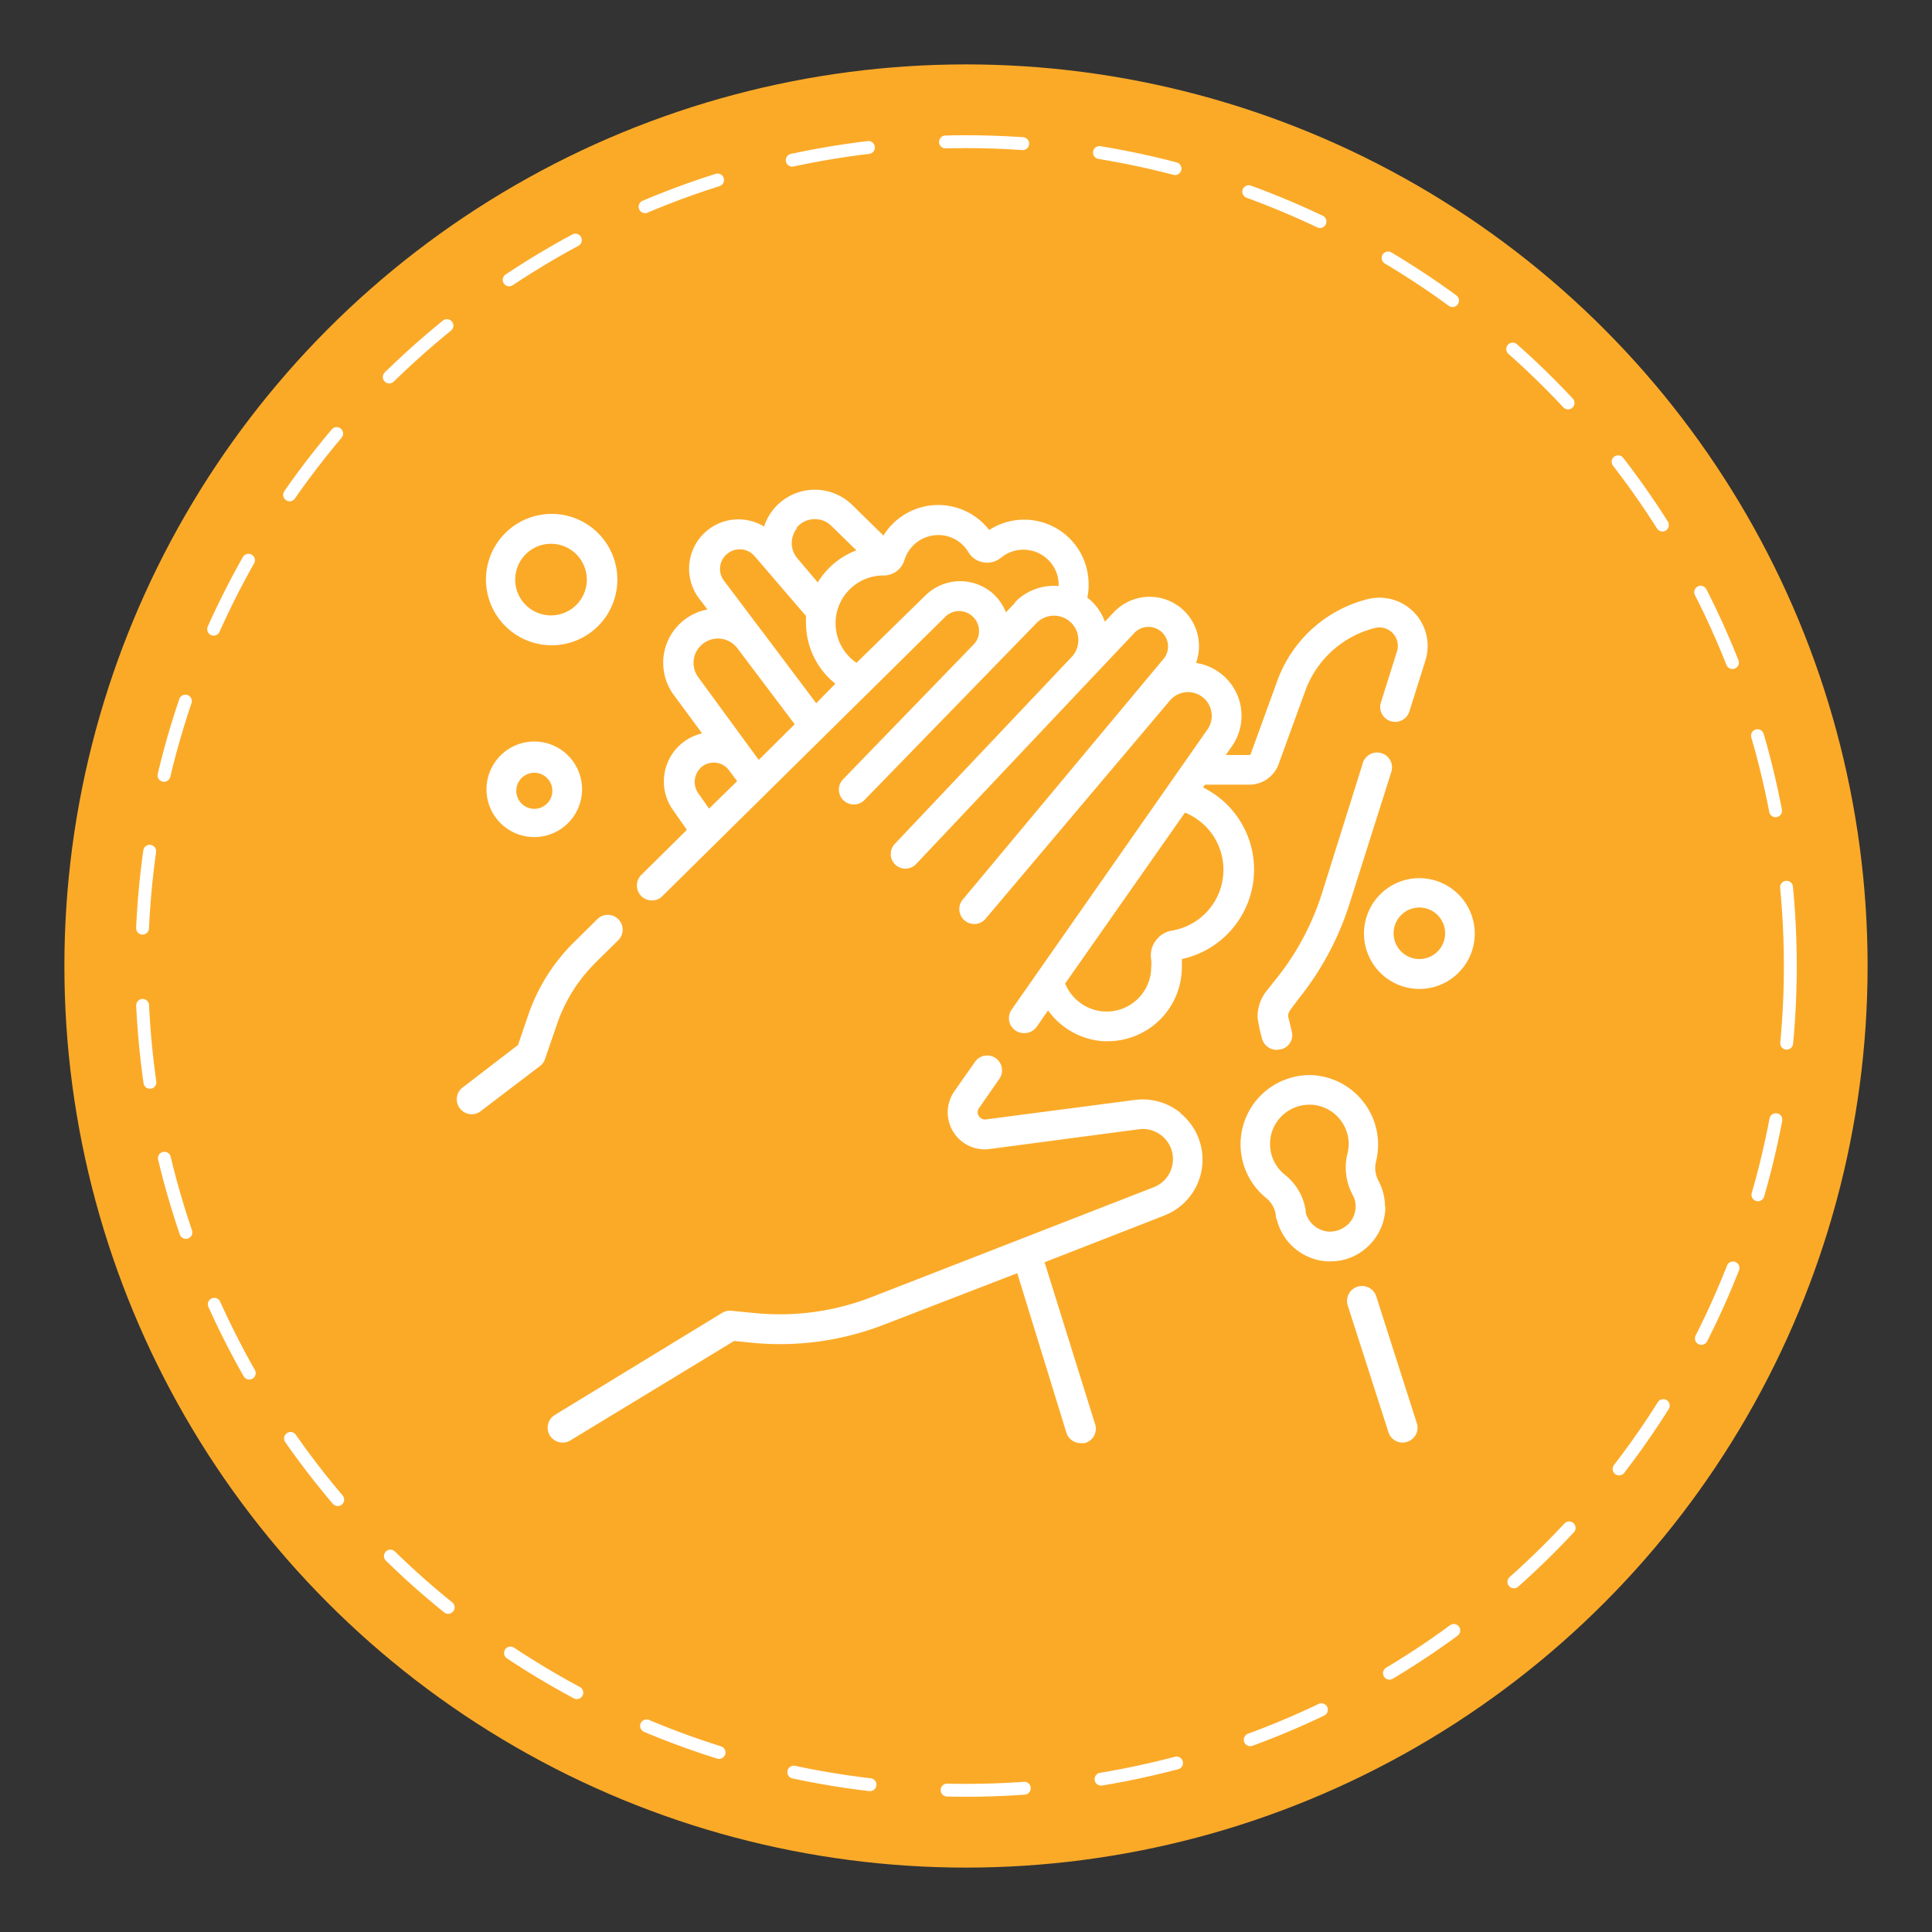 <svg id="Capa_1" data-name="Capa 1" xmlns="http://www.w3.org/2000/svg" viewBox="0 0 150 150"><rect x="0" y="0" width="150" height="150" fill="#333333" stroke="none"/><defs><style>.cls-1{fill:#fbaa28;}.cls-2{fill:none;stroke:#fff;stroke-linecap:round;stroke-linejoin:round;stroke-dasharray:6;}.cls-3{fill:#fff;}</style></defs><title>icon-protocolo_2</title><circle class="cls-1" cx="75" cy="75" r="70"/><circle class="cls-2" cx="75" cy="75" r="64"/><path class="cls-3" d="M91.65,86.4a4.65,4.65,0,0,0-3.55-1L76.55,86.91a.55.55,0,0,1-.55-.26.52.52,0,0,1,0-.6l1.59-2.29a1.15,1.15,0,1,0-1.89-1.32l-1.6,2.28a2.87,2.87,0,0,0,2.73,4.49l11.56-1.53a2.34,2.34,0,0,1,1.15,4.51l-21.83,8.5a19.65,19.65,0,0,1-9.17,1.25l-1.75-.17a1.13,1.13,0,0,0-.72.16l-13,7.93a1.16,1.16,0,0,0-.38,1.59,1.17,1.17,0,0,0,1,.55,1.09,1.09,0,0,0,.6-.17L57,104.11l1.37.14a22.28,22.28,0,0,0,10.25-1.4l10.36-4,3.81,12.37a1.15,1.15,0,0,0,1.1.82,1.27,1.27,0,0,0,.34,0A1.16,1.16,0,0,0,85,110.5L81.1,98l9.3-3.63a4.65,4.65,0,0,0,1.25-7.94Zm0,0"/><path class="cls-3" d="M46.21,74.76,48,73a1.15,1.15,0,1,0-1.62-1.64l-1.75,1.73A14.56,14.56,0,0,0,41,78.84l-.78,2.29L36,84.37a1.16,1.16,0,1,0,1.4,1.84l4.53-3.45a1.14,1.14,0,0,0,.39-.55l.9-2.62a12.29,12.29,0,0,1,3-4.83Zm0,0"/><path class="cls-3" d="M106.85,100.65a1.16,1.16,0,1,0-2.21.71l3.16,9.84a1.15,1.15,0,0,0,1.1.8,1,1,0,0,0,.35-.06,1.14,1.14,0,0,0,.75-1.45Zm0,0"/><path class="cls-3" d="M100.89,77.46A22.67,22.67,0,0,0,104.83,70L108,60a1.16,1.16,0,1,0-2.21-.69l-3.14,10A20.41,20.41,0,0,1,99.08,76l-.74.93a3.22,3.22,0,0,0-.7,2.09A13.3,13.3,0,0,0,98,80.7a1.18,1.18,0,0,0,1.11.81,1.26,1.26,0,0,0,.33-.05l.05,0a1.14,1.14,0,0,0,.7-.55,1.16,1.16,0,0,0,.09-.89L100,78.87a1,1,0,0,1,.19-.48Zm0,0"/><path class="cls-3" d="M37.77,61.28a3.71,3.71,0,1,0,3.71-3.71,3.72,3.72,0,0,0-3.71,3.71Zm5.11,0a1.4,1.4,0,1,1-2.79,0,1.4,1.4,0,0,1,2.79,0Zm0,0"/><path class="cls-3" d="M110.2,68.18a4.3,4.3,0,1,0,4.3,4.3,4.31,4.31,0,0,0-4.3-4.3Zm0,6.28a2,2,0,1,1,2-2,2,2,0,0,1-2,2Zm0,0"/><path class="cls-3" d="M42.82,50.1A5.1,5.1,0,1,0,37.73,45a5.11,5.11,0,0,0,5.09,5.1Zm0-7.88A2.78,2.78,0,1,1,40,45a2.78,2.78,0,0,1,2.78-2.78Zm0,0"/><path class="cls-3" d="M93.39,61.16l.17-.24H97a2.41,2.41,0,0,0,2.27-1.59l2.07-5.69a7.77,7.77,0,0,1,5.4-4.88,1.43,1.43,0,0,1,1.72,1.82l-1.26,4a1.16,1.16,0,0,0,2.21.7l1.26-4a3.75,3.75,0,0,0-4.5-4.76,10.09,10.09,0,0,0-7,6.34l-2.07,5.69a.11.11,0,0,1-.1.07H95.17l.47-.67a4.14,4.14,0,0,0-1.38-6,4.09,4.09,0,0,0-1.4-.48,3.83,3.83,0,0,0-6.38-3.94l-.7.74a4.1,4.1,0,0,0-1.17-1.72l-.19-.15a4.84,4.84,0,0,0,.09-1.32,5,5,0,0,0-7.71-3.93,5,5,0,0,0-8.21.43l-2.42-2.37a4.15,4.15,0,0,0-6.85,1.67,3.83,3.83,0,0,0-5,5.64l.61.8a4.21,4.21,0,0,0-2.63,6.62l2.21,3a3.83,3.83,0,0,0-2.28,5.92l1.1,1.57-3.52,3.48a1.16,1.16,0,0,0,.81,2,1.1,1.1,0,0,0,.81-.34l22-21.72a1.52,1.52,0,0,1,2.07,0,1.53,1.53,0,0,1,.51,1.07A1.47,1.47,0,0,1,75.63,50L65.47,60.49a1.15,1.15,0,0,0,0,1.63,1.16,1.16,0,0,0,1.64,0L80.48,48.37a1.89,1.89,0,0,1,3.24,1.23A1.91,1.91,0,0,1,83.21,51L69.5,65.49a1.14,1.14,0,0,0,0,1.63,1.11,1.11,0,0,0,.79.32,1.14,1.14,0,0,0,.84-.36l17-18a1.52,1.52,0,0,1,2.27,2L74.7,69.9a1.16,1.16,0,0,0,1.77,1.49l14.36-17a1.84,1.84,0,0,1,3.2.77,1.82,1.82,0,0,1-.28,1.47L78.54,78.39a1.16,1.16,0,0,0,.95,1.82,1.17,1.17,0,0,0,1-.49l.88-1.27a5.78,5.78,0,0,0,4.29,2.39H86a5.76,5.76,0,0,0,5.76-5.77c0-.2,0-.41,0-.61a7.11,7.11,0,0,0,1.67-13.31ZM61.83,41a1.79,1.79,0,0,1,1.32-.69,1.81,1.81,0,0,1,1.4.52l1.94,1.9a6,6,0,0,0-3,2.49l-1.6-1.89a1.83,1.83,0,0,1,0-2.33ZM55.05,62.78l-.87-1.24a1.53,1.53,0,0,1,.3-2,1.51,1.51,0,0,1,1.14-.32,1.46,1.46,0,0,1,1,.61l.61.82ZM58.91,59l-4.69-6.41A1.88,1.88,0,0,1,54.55,50a1.89,1.89,0,0,1,2.7.33l4.45,5.9Zm4.46-4.4L59.3,49.18l-.21-.27L56.22,45.1A1.51,1.51,0,0,1,56.46,43a1.52,1.52,0,0,1,2.12.17l4,4.66a4.58,4.58,0,0,0,0,.53,6,6,0,0,0,2.28,4.72Zm15.45-7.81-.72.75a3.92,3.92,0,0,0-1-1.45,3.85,3.85,0,0,0-5.25.14L66.5,51.46a3.71,3.71,0,0,1,2.08-6.78h0a1.68,1.68,0,0,0,1.64-1.2,2.76,2.76,0,0,1,2.62-1.94,2.71,2.71,0,0,1,2.34,1.32,1.66,1.66,0,0,0,1.17.8,1.69,1.69,0,0,0,1.38-.37,2.74,2.74,0,0,1,4.46,1.93v.28a4.2,4.2,0,0,0-3.38,1.25ZM91,72.25a1.91,1.91,0,0,0-1.28.8,1.87,1.87,0,0,0-.34,1.45,3.68,3.68,0,0,1,0,.58,3.46,3.46,0,0,1-3.68,3.45,3.49,3.49,0,0,1-3-2.17L92,63.09a4.79,4.79,0,0,1-1,9.16Zm0,0"/><path class="cls-3" d="M107.53,93.67a4.26,4.26,0,0,0-.51-2,2.12,2.12,0,0,1-.18-1.52,5.6,5.6,0,0,0,.15-1.53,5.41,5.41,0,0,0-5-5.14A5.37,5.37,0,0,0,98.29,93a2.08,2.08,0,0,1,.76,1.3c0,.11,0,.23.07.34A4.3,4.3,0,0,0,103,97.93h.3a4.17,4.17,0,0,0,2.9-1.15,4.25,4.25,0,0,0,1.36-3.12ZM104.6,95.1a2,2,0,0,1-1.47.52,2,2,0,0,1-1.76-1.5l0-.16a4.38,4.38,0,0,0-1.61-2.75,3.05,3.05,0,0,1,1.9-5.44h.2a3.07,3.07,0,0,1,2.85,2.92,3.14,3.14,0,0,1-.09.87h0a4.47,4.47,0,0,0,.39,3.19,1.82,1.82,0,0,1,.24.91,1.93,1.93,0,0,1-.62,1.43Zm0,0"/></svg>